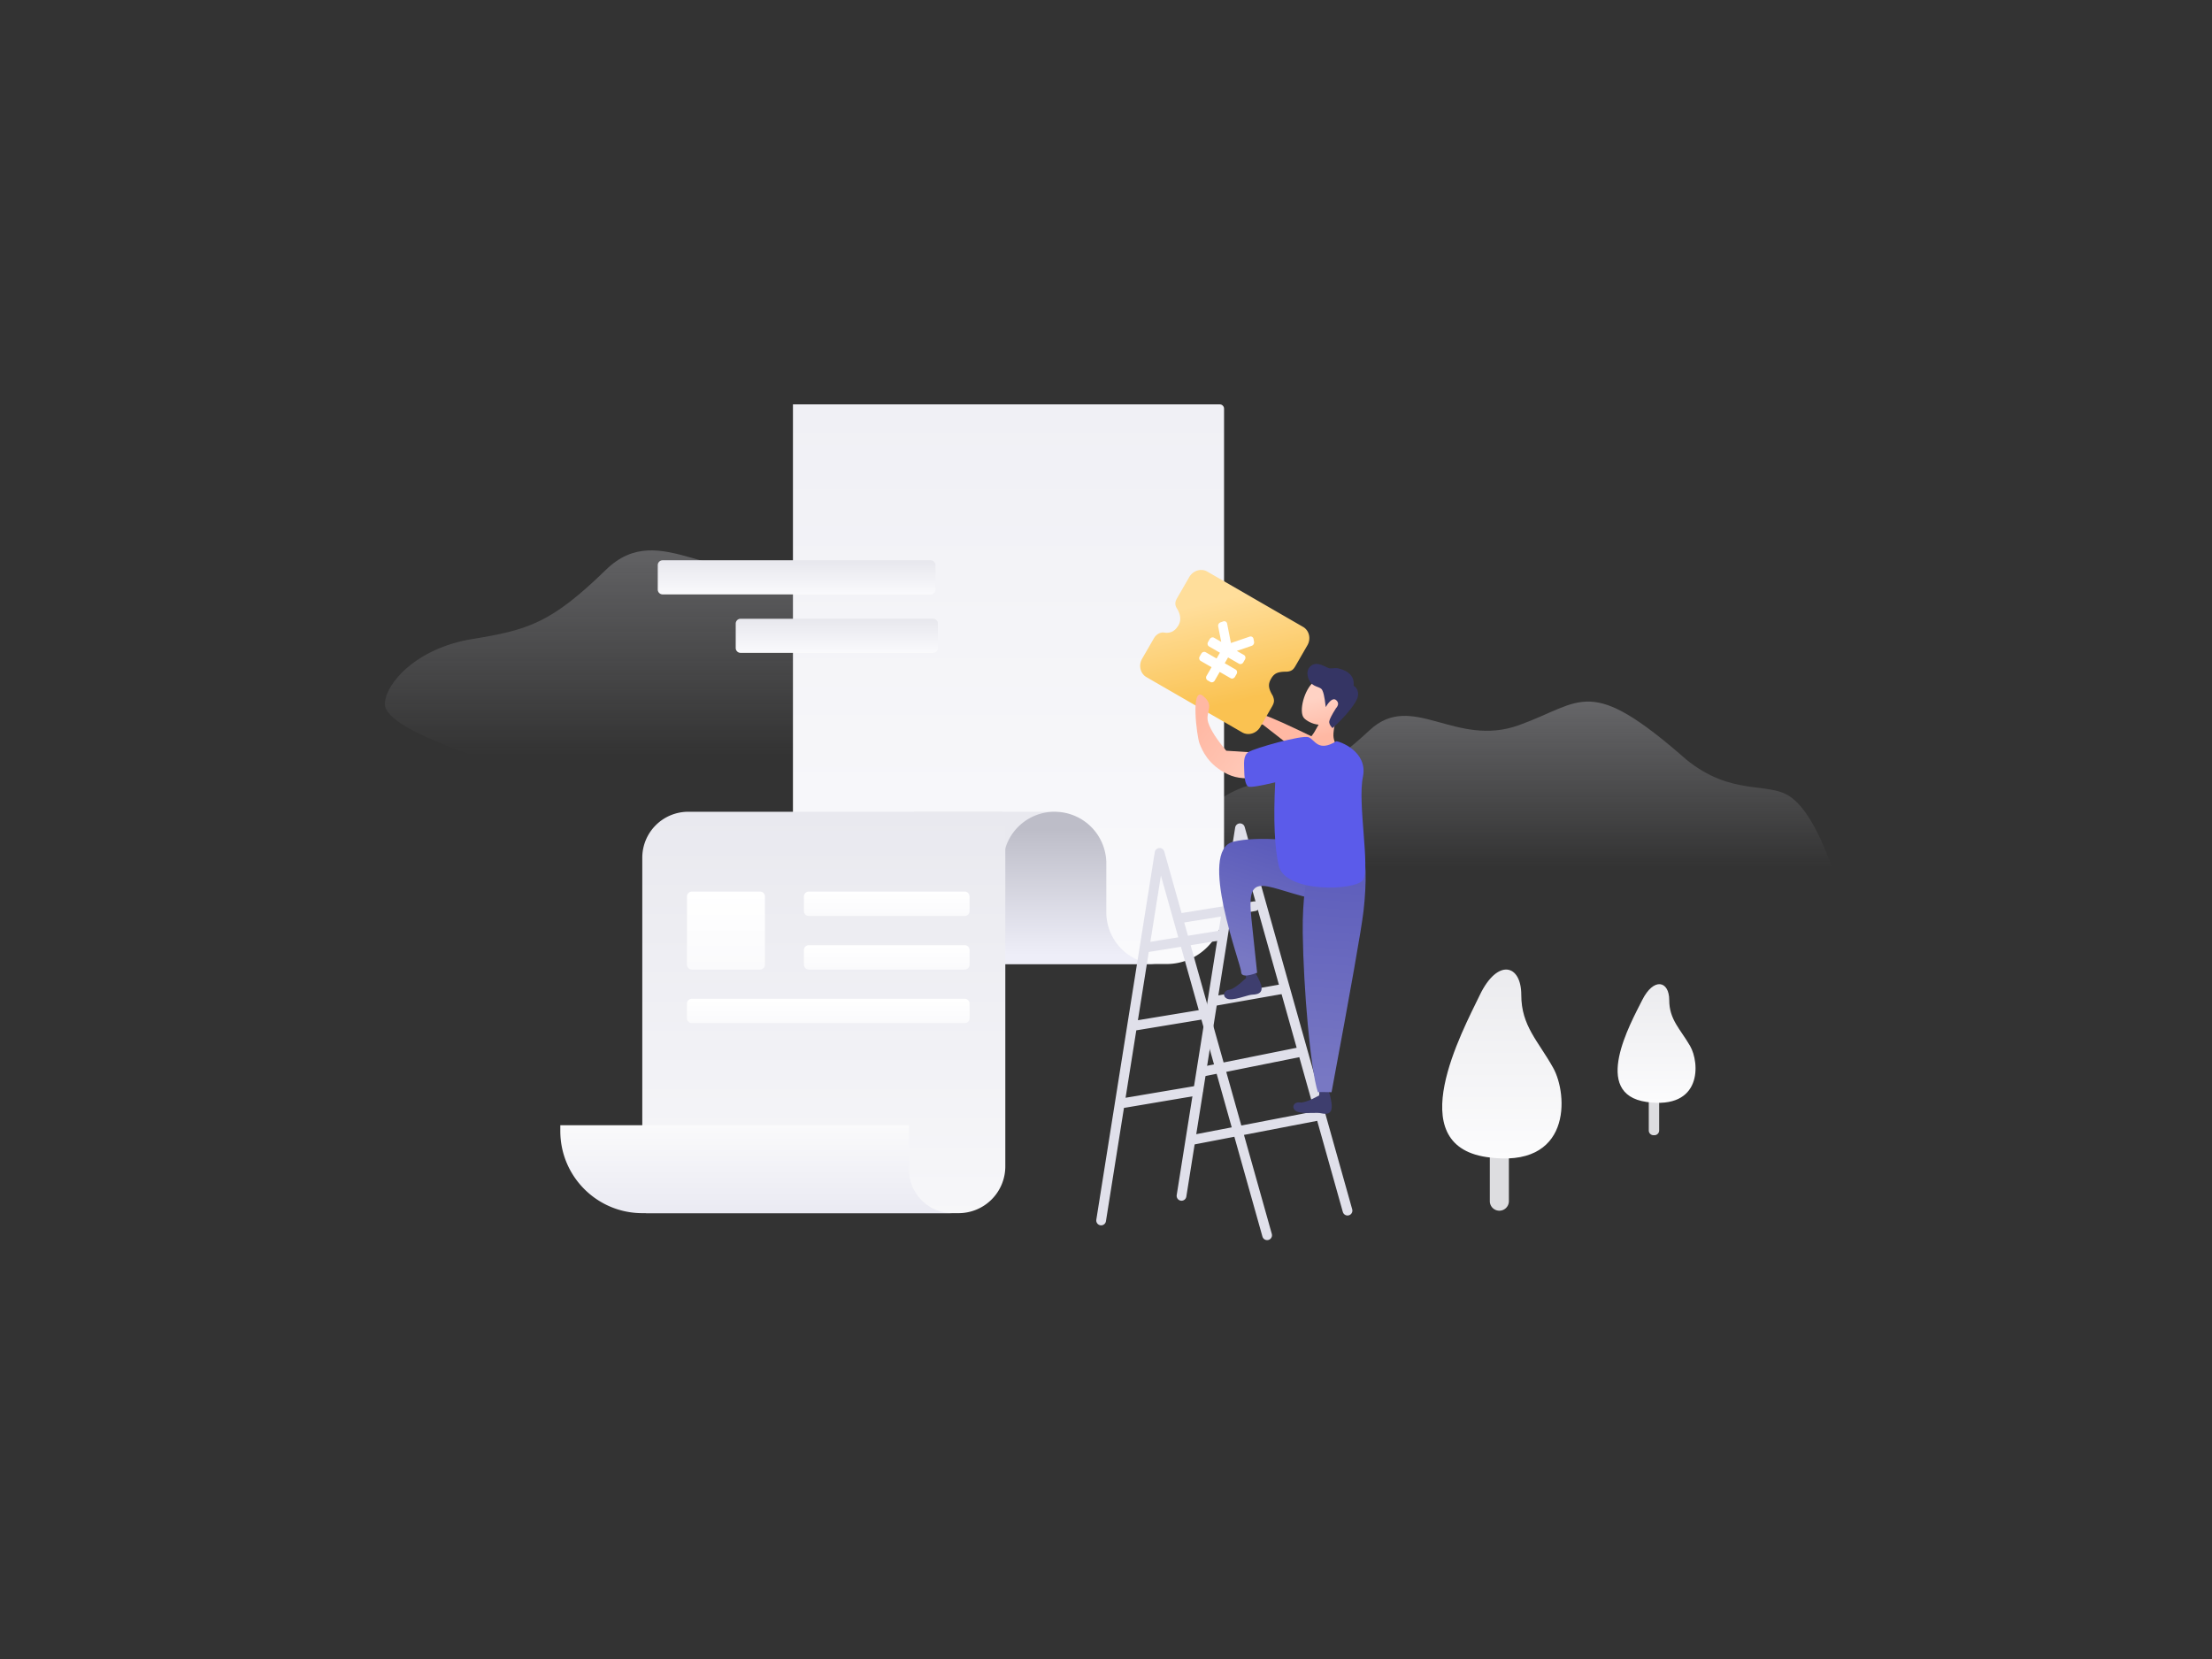 <svg viewBox="0 0 400 300" fill="none" xmlns="http://www.w3.org/2000/svg"><rect x="0" y="0" width="400" height="300" fill="#333333" stroke="none"/><path opacity=".302" d="M85.395 115.558c10.165-1.652 14.28-2.895 24.204-12.546 9.924-9.651 19.987 4.43 34.912-1.224 14.925-5.653 16.289-12.498 39.117 8.469 10.523 8.911 18.892 5.383 24.05 8.911 3.438 2.351 6.753 8.149 9.943 17.391H85.395c-10.527-3.697-15.791-6.768-15.791-9.212 0-3.666 5.627-10.138 15.791-11.789Z" fill="url(#a)"/><path opacity=".302" d="M228.96 141.301c7.866-1.221 11.049-2.139 18.729-9.273 7.679-7.134 15.466 3.274 27.015-.905 11.549-4.178 12.605-9.237 30.269 6.26 8.143 6.586 14.619 3.979 18.61 6.586 2.661 1.738 5.226 6.023 7.694 12.855H228.96c-8.147-2.733-12.22-5.003-12.22-6.809 0-2.71 4.354-7.494 12.22-8.714Z" fill="url(#b)"/><path d="M143.391 73.124h77.176a.78.78 0 0 1 .78.779v90.031c0 5.739-4.653 10.391-10.391 10.391H144.17a.78.78 0 0 1-.779-.779V73.124Z" fill="url(#c)"/><path fill-rule="evenodd" clip-rule="evenodd" d="M165.286 146.792h25.691v19.122h-25.223l-.468-19.122Z" fill="#E9E9EF"/><path d="M200.058 164.974a9.35 9.35 0 0 0 8.837 9.337c-.17.01-.341.014-.513.014h-71.554c-5.739 0-10.391-4.652-10.391-10.391v-8.212h54.967a9.299 9.299 0 0 1 9.228-8.929l.074-.001a9.352 9.352 0 0 1 9.342 8.93h.01v9.252Z" fill="url(#d)"/><path d="M124.458 146.792h56.554a.78.78 0 0 1 .78.78v63.349a8.458 8.458 0 0 1-8.458 8.458h-56.409a.78.78 0 0 1-.78-.779v-63.495a8.313 8.313 0 0 1 8.313-8.313Z" fill="url(#e)"/><path d="M164.38 203.482v8.015a7.882 7.882 0 0 0 7.882 7.882H116.166c-8.198 0-14.844-6.646-14.844-14.844v-1.053h63.058Z" fill="url(#f)"/><path fill-rule="evenodd" clip-rule="evenodd" d="M271.131 201.147c.952 0 1.723.771 1.723 1.723v14.34a1.722 1.722 0 1 1-3.446 0v-14.34c0-.952.772-1.723 1.723-1.723Z" fill="#F0F0F3" fill-opacity=".9"/><path fill-rule="evenodd" clip-rule="evenodd" d="M267.598 179.925c-3.201 6.646-14.221 27.028 1.221 29.31 15.441 2.282 14.752-11.285 12.044-16.139-2.708-4.855-5.766-7.574-5.766-13.171 0-5.597-4.299-6.645-7.499 0Z" fill="url(#g)"/><path fill-rule="evenodd" clip-rule="evenodd" d="M299.006 194.552h.167c.473 0 .856.383.856.856v9.018a.856.856 0 0 1-.856.856h-.167a.856.856 0 0 1-.856-.856v-9.018c0-.473.383-.856.856-.856Z" fill="#F0F0F3" fill-opacity=".9"/><path fill-rule="evenodd" clip-rule="evenodd" d="M296.955 180.858c-2.09 4.174-9.286 16.977.797 18.41 10.084 1.433 9.634-7.088 7.865-10.137-1.768-3.05-3.765-4.757-3.765-8.273s-2.807-4.174-4.897 0Z" fill="url(#h)"/><path fill-rule="evenodd" clip-rule="evenodd" d="M228.651 129.352c-1.587-.418-3.467-.203-3.592.982-.083.79 1.003 1.011 3.26.665 3.542 2.724 6.589 5.139 9.14 7.245 3.828 3.158 4.079 1.314 2.329-.328-1.75-1.641.093-3.696-.821-3.891-5.82-2.837-9.258-4.395-10.316-4.673Z" fill="#FFB8A3"/><path d="m224.925 118.154-1.283-.741 2.697-.921a.651.651 0 0 0 .418-.724l-.103-.546a.53.53 0 0 0-.676-.394l-3.402 1.161-.693-3.523a.528.528 0 0 0-.678-.391l-.52.183a.65.65 0 0 0-.417.722l.551 2.803-1.286-.742c-.273-.158-.629-.048-.796.241l-.301.521c-.167.29-.084.653.189.81l1.957 1.13-.604 1.047-1.958-1.13c-.273-.157-.629-.047-.796.242l-.302.523c-.166.289-.083.651.19.809l1.957 1.13-.903 1.564c-.167.29-.082.654.189.81l.493.285c.271.156.629.048.796-.242l.903-1.564 1.958 1.13c.272.158.628.049.795-.24l.302-.523c.167-.289.084-.653-.189-.81l-1.957-1.13.604-1.048 1.958 1.131c.272.157.628.048.796-.242l.3-.521c.167-.289.084-.652-.189-.81Zm7.795 3.306c.93-.087 1.214-.466 1.569-1.081l2.131-3.691c.685-1.187.334-2.68-.779-3.323l-17.318-9.999c-1.114-.642-2.582-.2-3.267.987l-2.132 3.691c-.355.615-.589 1.147-.126 1.942.334.507 1.034 1.818.304 3.083-.831 1.438-1.907 1.448-2.747 1.298l-.079-.003c-.936.058-1.441.762-1.614 1.062l-2.13 3.691c-.687 1.188-.336 2.682.777 3.325l17.319 9.998c1.113.643 2.582.2 3.268-.988l2.131-3.691c.461-.798.421-1.21.134-1.931-.813-1.341-.889-2.094-.312-3.092.575-.998 1.214-1.284 2.871-1.278Z" fill="url(#i)"/><path d="m224.942 118.441-1.283-.74 2.697-.922a.651.651 0 0 0 .418-.723l-.103-.547a.531.531 0 0 0-.677-.394l-3.402 1.161-.693-3.523a.527.527 0 0 0-.677-.391l-.52.183a.65.65 0 0 0-.417.723l.551 2.803-1.286-.743c-.273-.158-.629-.048-.796.241l-.301.521c-.168.29-.084.653.189.81l1.957 1.131-.604 1.047-1.958-1.13c-.273-.158-.629-.048-.796.241l-.302.523c-.167.289-.083.651.19.809l1.957 1.13-.903 1.564c-.167.29-.082.654.189.811l.493.284c.271.156.628.048.796-.242l.903-1.564 1.957 1.13c.273.158.629.049.796-.24l.302-.523c.166-.289.084-.652-.189-.81l-1.958-1.13.605-1.047 1.957 1.13c.273.157.629.048.796-.242l.301-.521c.167-.289.084-.652-.189-.81Z" fill="#fff"/><path d="M168.282 101.317h-48.458a.881.881 0 0 0-.881.881v4.406c0 .486.394.881.881.881h48.458a.882.882 0 0 0 .881-.881v-4.406a.882.882 0 0 0-.881-.881Z" fill="url(#j)"/><path fill-rule="evenodd" clip-rule="evenodd" d="M133.921 111.89h34.801a.88.88 0 0 1 .881.881v4.405a.88.88 0 0 1-.881.881h-34.801a.88.88 0 0 1-.881-.881v-4.405a.88.88 0 0 1 .881-.881Z" fill="url(#k)"/><path d="M137.445 161.229H125.11a.881.881 0 0 0-.881.881v12.335a.88.88 0 0 0 .881.881h12.335a.881.881 0 0 0 .881-.881V162.11a.882.882 0 0 0-.881-.881Z" fill="url(#l)"/><path d="M146.256 161.229h28.193c.487 0 .881.395.881.881v2.643a.88.88 0 0 1-.881.881h-28.193a.88.88 0 0 1-.881-.881v-2.643c0-.486.394-.881.881-.881Z" fill="url(#m)"/><path d="M146.256 170.921h28.193a.88.88 0 0 1 .881.881v2.643a.88.88 0 0 1-.881.881h-28.193a.88.88 0 0 1-.881-.881v-2.643a.88.88 0 0 1 .881-.881Z" fill="url(#n)"/><path d="M125.11 180.612h49.339c.487 0 .881.395.881.881v2.644a.881.881 0 0 1-.881.881H125.11a.881.881 0 0 1-.881-.881v-2.644c0-.486.394-.881.881-.881Z" fill="url(#o)"/><path d="m216.614 197.195-13.971 2.36M218.759 183.235l-13.473 2.223M232.221 178.786l-12.838 2.267M234.802 190.304l-17.165 3.45M238.326 201.758l-22.908 4.405M220.704 169.159l-13.656 2.202M226.872 163.872l-13.656 2.203M229.137 223.373l-19.446-69.145-10.572 66.472" stroke="#E0E0EA" stroke-width="1.762" stroke-linecap="round" stroke-linejoin="round"/><path d="m243.674 218.92-19.445-69.145-10.573 66.473" stroke="#E0E0EA" stroke-width="1.762" stroke-linecap="round" stroke-linejoin="round"/><path fill-rule="evenodd" clip-rule="evenodd" d="M237.595 123.3c-1.751 1.337-2.805 5.453-1.781 6.559.436.471 1.479 1.085 2.628 1.185-.276.506-.519.935-.731 1.288-.63 1.048-1.341 1.674-2.134 1.876l6.903 1.691c-.871-.978-1.323-1.932-1.356-2.864-.021-.602.119-1.532.422-2.793 1.454-.8 2.679-2.101 3.048-3.532.904-3.513-5.247-4.746-6.999-3.41Z" fill="url(#p)"/><path fill-rule="evenodd" clip-rule="evenodd" d="M240.964 131.668c2.403-2.167 4.43-4.626 4.599-5.83.113-.803-.152-1.421-.795-1.856.181-1.606-.771-2.656-2.856-3.149-.464-.11-1.254.153-1.699-.041-.796-.348-1.036-.52-1.614-.663-.76-.188-1.312.009-1.769.493-.561.595-.557 1.724.093 2.687.586.866 1.511.836 2.007 1.253.333.28.601 1.381.805 3.305l.296-.472c.659-.918 1.204-1.168 1.636-.751.431.417.398.903-.101 1.459-.724 1.157-1.12 1.928-1.187 2.311-.067.383.128.801.585 1.254Z" fill="#353564"/><path fill-rule="evenodd" clip-rule="evenodd" d="m228.298 136.171-6.55-.417c-1.718-2.031-2.799-3.712-3.246-5.044-.669-1.998 1.303-3.051-.972-4.875-2.274-1.824-1.11 7.369-.608 8.632.502 1.263 1.534 3.82 5.088 5.538 3.554 1.718 7.91-.077 8.48-.389l-2.192-3.445Z" fill="url(#q)"/><path fill-rule="evenodd" clip-rule="evenodd" d="M238.53 198.105c-1.72.933-2.891 1.35-3.515 1.253-.936-.146-1.571.791-.77 1.475.801.684 3.688.329 4.402.44.714.111 2.512.712 2.122-1.88-.259-1.729-.601-2.5-1.025-2.315l-1.107.183-.107.844ZM225.334 176.856c-1.42 1.345-2.444 2.052-3.072 2.12-.941.101-1.312 1.17-.361 1.623.95.454 3.647-.637 4.365-.714.719-.077 2.611.037 1.564-2.365-.698-1.602-1.228-2.259-1.59-1.971l-1.021.463.115.844Z" fill="#3E3E6E"/><path fill-rule="evenodd" clip-rule="evenodd" d="M246.407 153.903c1.642 7.239-.848 10.218-7.47 8.938-9.933-1.919-13.664-6.177-12.646 3.233.678 6.273 1.024 9.55 1.038 9.831-1.926.732-2.889.672-2.889-.18 0-1.277-7.89-21.919-1.439-23.51 4.301-1.061 12.103-.499 23.406 1.688Z" fill="url(#r)"/><path fill-rule="evenodd" clip-rule="evenodd" d="M236.336 158.755s-.846 3.479-.758 9.972c.132 9.842 1.37 24.601 2.741 28.783.3-.044 1.122-.044 2.468 0 3.472-18.585 5.398-29.497 5.777-32.737.568-4.859.627-10.818-.63-11.269-4.145-1.487-9.598 3.32-9.598 5.251Z" fill="url(#s)"/><path fill-rule="evenodd" clip-rule="evenodd" d="M236.638 133.318c1.174.466 1.693 2.743 4.999.73.413-.057 5.808 1.744 4.817 6.472-.99 4.727 1.376 16.657 0 18.622-1.376 1.965-14.073 2.357-15.218-2.607-.763-3.31-.977-8.331-.641-15.063-2.823.676-4.438.933-4.844.771-.609-.242-.759-1.98-.759-3 0-1.021-.251-2.557.759-3.24 1.011-.683 9.712-3.151 10.887-2.685Z" fill="#5B5BEA"/><defs><linearGradient id="a" x1="143.612" y1="96.031" x2="143.612" y2="136.559" gradientUnits="userSpaceOnUse"><stop stop-color="#DCDCE4"/><stop offset="1" stop-color="#DEDEE6" stop-opacity="0"/></linearGradient><linearGradient id="b" x1="274.009" y1="126.868" x2="274.009" y2="156.824" gradientUnits="userSpaceOnUse"><stop stop-color="#DCDCE4"/><stop offset="1" stop-color="#DEDEE6" stop-opacity="0"/></linearGradient><linearGradient id="c" x1="186.895" y1="73.124" x2="186.895" y2="175.258" gradientUnits="userSpaceOnUse"><stop stop-color="#F0F0F5"/><stop offset="1" stop-color="#FAFAFC"/></linearGradient><linearGradient id="d" x1="167.666" y1="172.652" x2="167.666" y2="149.934" gradientUnits="userSpaceOnUse"><stop stop-color="#EEEEF8"/><stop offset="1" stop-color="#BDBDC8"/></linearGradient><linearGradient id="e" x1="148.969" y1="146.792" x2="148.969" y2="236.475" gradientUnits="userSpaceOnUse"><stop stop-color="#E9E9EF"/><stop offset="1" stop-color="#FAFAFC"/></linearGradient><linearGradient id="f" x1="136.792" y1="203.482" x2="136.792" y2="226.403" gradientUnits="userSpaceOnUse"><stop stop-color="#FAFAFB"/><stop offset="1" stop-color="#E3E3EF"/></linearGradient><linearGradient id="g" x1="271.586" y1="175.326" x2="271.586" y2="209.491" gradientUnits="userSpaceOnUse"><stop stop-color="#EBEBEE"/><stop offset="1" stop-color="#FCFCFD"/></linearGradient><linearGradient id="h" x1="299.56" y1="177.969" x2="299.56" y2="199.429" gradientUnits="userSpaceOnUse"><stop stop-color="#EBEBEE"/><stop offset="1" stop-color="#FCFCFD"/></linearGradient><linearGradient id="i" x1="223.807" y1="126.841" x2="219.581" y2="108.693" gradientUnits="userSpaceOnUse"><stop stop-color="#FAC251"/><stop offset="1" stop-color="#FFDE9B"/></linearGradient><linearGradient id="j" x1="145.301" y1="108.467" x2="145.301" y2="101.317" gradientUnits="userSpaceOnUse"><stop stop-color="#FDFDFF"/><stop offset="1" stop-color="#E7E7ED"/></linearGradient><linearGradient id="k" x1="152.23" y1="119.04" x2="152.23" y2="111.89" gradientUnits="userSpaceOnUse"><stop stop-color="#FDFDFF"/><stop offset="1" stop-color="#E7E7ED"/></linearGradient><linearGradient id="l" x1="131.277" y1="161.229" x2="131.277" y2="175.326" gradientUnits="userSpaceOnUse"><stop stop-color="#fff"/><stop offset="1" stop-color="#FAFAFC"/></linearGradient><linearGradient id="m" x1="160.352" y1="161.229" x2="160.352" y2="165.634" gradientUnits="userSpaceOnUse"><stop stop-color="#fff"/><stop offset="1" stop-color="#FAFAFC"/></linearGradient><linearGradient id="n" x1="160.352" y1="170.921" x2="160.352" y2="175.326" gradientUnits="userSpaceOnUse"><stop stop-color="#fff"/><stop offset="1" stop-color="#FAFAFC"/></linearGradient><linearGradient id="o" x1="149.78" y1="180.612" x2="149.78" y2="185.018" gradientUnits="userSpaceOnUse"><stop stop-color="#fff"/><stop offset="1" stop-color="#FAFAFC"/></linearGradient><linearGradient id="p" x1="238.764" y1="126.054" x2="240.378" y2="133.012" gradientUnits="userSpaceOnUse"><stop stop-color="#FFD2C4"/><stop offset="1" stop-color="#FFB8A3"/></linearGradient><linearGradient id="q" x1="230.688" y1="145.196" x2="214.292" y2="133.734" gradientUnits="userSpaceOnUse"><stop stop-color="#FFD2C4"/><stop offset="1" stop-color="#FFB8A3"/></linearGradient><linearGradient id="r" x1="226.556" y1="173.831" x2="232.868" y2="153.826" gradientUnits="userSpaceOnUse"><stop stop-color="#7878C3"/><stop offset="1" stop-color="#5C5CBB"/></linearGradient><linearGradient id="s" x1="241.058" y1="195.397" x2="244.109" y2="155.154" gradientUnits="userSpaceOnUse"><stop stop-color="#7878C3"/><stop offset="1" stop-color="#5C5CBB"/></linearGradient></defs></svg>
